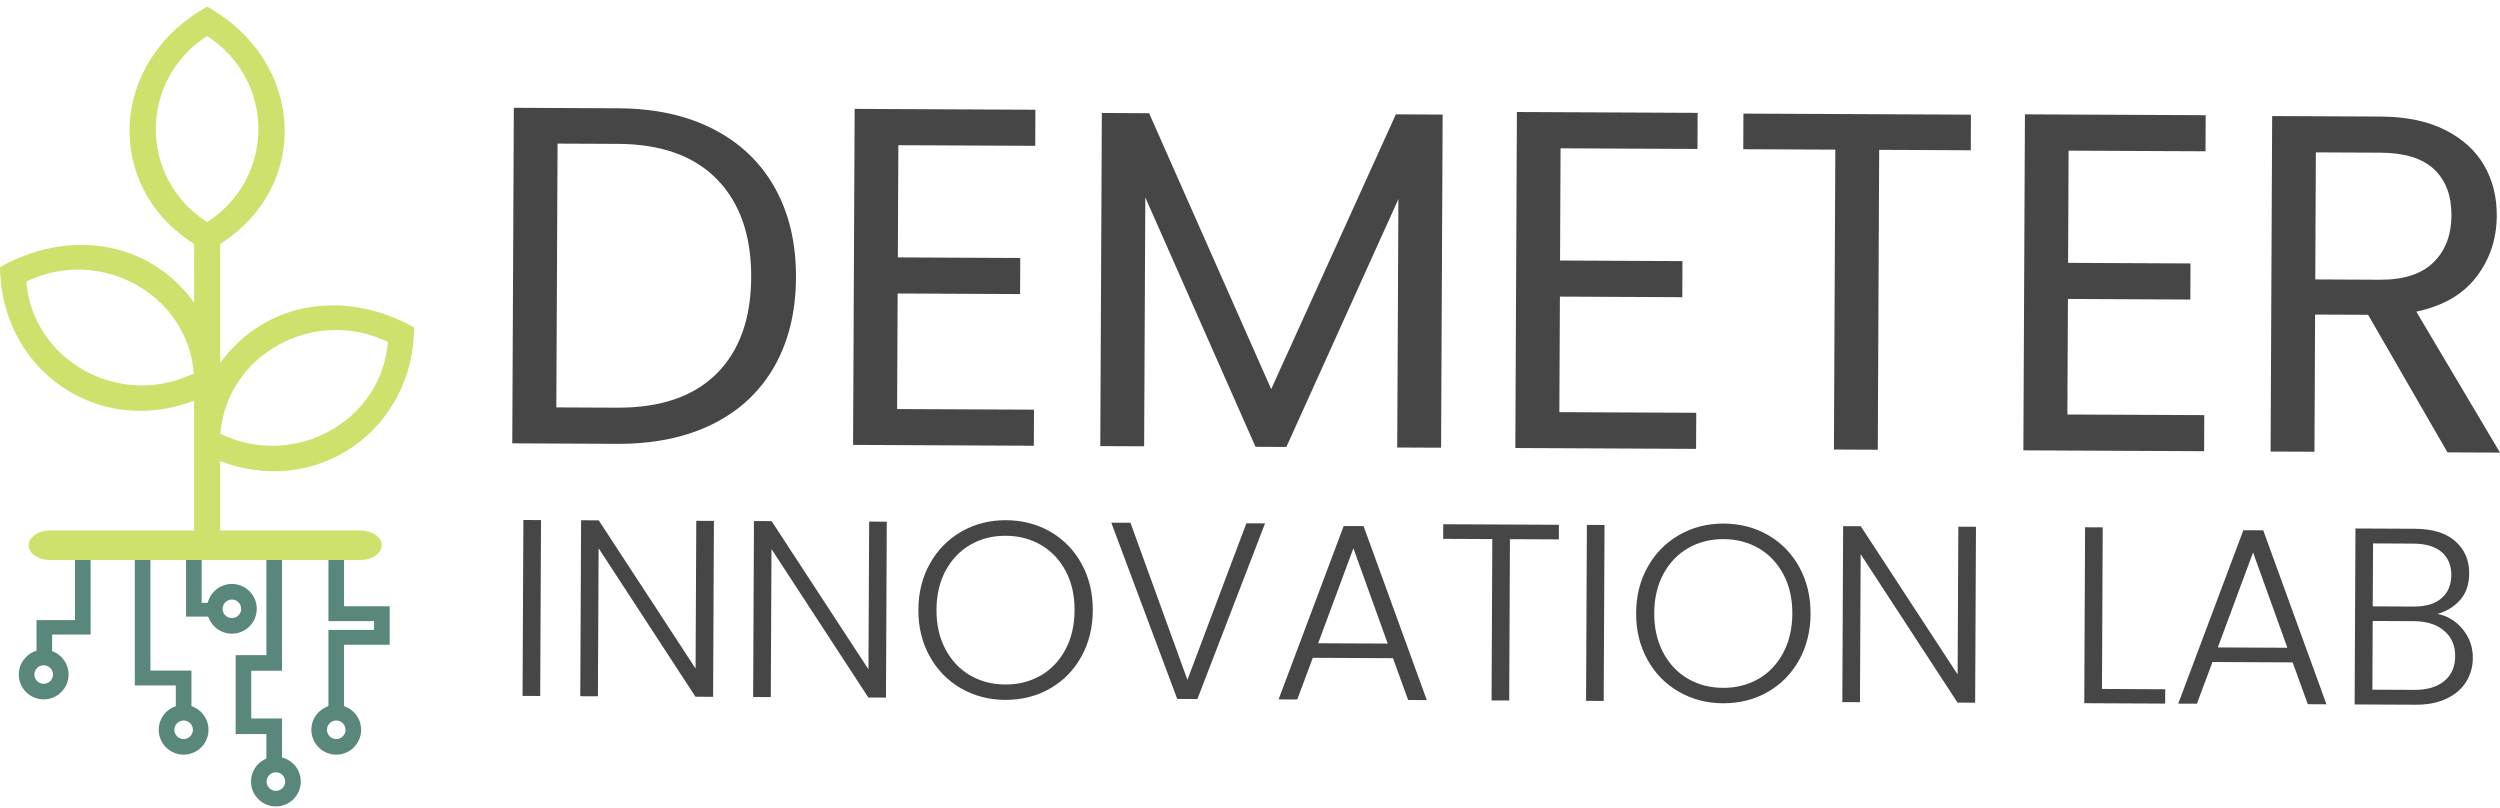 <svg xmlns="http://www.w3.org/2000/svg" fill="none" viewBox="0 0 356 115" height="115" width="356">
<path fill="#CEE16C" d="M31.345 77.717V65.658C45.053 70.919 58.861 61.29 58.978 46.645C49.387 41.212 37.901 42.705 31.345 51.684V34.736C44.297 26.561 43.469 8.741 29.494 0.95C15.514 8.736 14.681 26.55 27.644 34.736V43.077C21.076 34.086 9.602 32.61 0 38.038C0.15 52.694 13.919 62.311 27.639 57.056V77.717H31.345ZM31.384 61.773C32.262 50.452 44.736 43.615 55.233 48.698C54.355 60.025 41.88 66.856 31.384 61.773ZM3.751 40.096C14.236 35.013 26.716 41.85 27.6 53.171C17.003 58.316 4.623 51.301 3.751 40.096ZM29.489 5.123C39.23 11.438 39.23 25.318 29.489 31.633C19.648 25.251 19.843 11.377 29.489 5.123Z" clip-rule="evenodd" fill-rule="evenodd"></path>
<path fill="#CEE16C" d="M51.295 79.748H7.154C5.454 79.748 4.081 78.805 4.081 77.645C4.081 76.485 5.459 75.541 7.154 75.541H51.295C52.996 75.541 54.368 76.485 54.368 77.645C54.368 78.805 52.99 79.748 51.295 79.748Z"></path>
<path fill="#59877C" d="M7.423 93.621H5.2V88.305H10.679V79.747H12.902V90.363H7.423V93.621Z"></path>
<path fill="#59877C" d="M27.261 101.762H25.038V97.606H19.198V79.747H21.421V95.491H27.261V101.762Z"></path>
<path fill="#59877C" d="M31.389 87.805H26.493V79.747H28.716V85.846H31.389V87.805Z"></path>
<path fill="#59877C" d="M40.156 108.866H37.933V104.531H33.555V93.294H37.933V79.747H40.156V95.513H35.777V102.312H40.156V108.866Z"></path>
<path fill="#59877C" d="M6.221 99.593C4.265 99.593 2.676 98.005 2.676 96.052C2.676 94.098 4.265 92.511 6.221 92.511C8.177 92.511 9.766 94.098 9.766 96.052C9.766 98.005 8.177 99.593 6.221 99.593ZM6.221 94.731C5.493 94.731 4.898 95.325 4.898 96.052C4.898 96.779 5.493 97.373 6.221 97.373C6.949 97.373 7.543 96.779 7.543 96.052C7.543 95.325 6.949 94.731 6.221 94.731Z"></path>
<path fill="#59877C" d="M26.147 107.462C24.191 107.462 22.602 105.874 22.602 103.921C22.602 101.968 24.191 100.38 26.147 100.38C28.103 100.38 29.692 101.968 29.692 103.921C29.692 105.874 28.103 107.462 26.147 107.462ZM26.147 102.6C25.419 102.6 24.824 103.194 24.824 103.921C24.824 104.648 25.419 105.242 26.147 105.242C26.875 105.242 27.469 104.648 27.469 103.921C27.469 103.194 26.875 102.6 26.147 102.6Z"></path>
<path fill="#59877C" d="M33.019 90.236C31.063 90.236 29.474 88.648 29.474 86.695C29.474 84.742 31.063 83.154 33.019 83.154C34.975 83.154 36.564 84.742 36.564 86.695C36.564 88.648 34.975 90.236 33.019 90.236ZM33.019 85.374C32.291 85.374 31.696 85.968 31.696 86.695C31.696 87.422 32.291 88.016 33.019 88.016C33.747 88.016 34.341 87.422 34.341 86.695C34.341 85.968 33.747 85.374 33.019 85.374Z"></path>
<path fill="#59877C" d="M47.88 107.462C45.924 107.462 44.335 105.874 44.335 103.921C44.335 101.968 45.924 100.38 47.88 100.38C49.836 100.38 51.425 101.968 51.425 103.921C51.425 105.874 49.836 107.462 47.88 107.462ZM47.88 102.6C47.152 102.6 46.558 103.194 46.558 103.921C46.558 104.648 47.152 105.242 47.88 105.242C48.608 105.242 49.203 104.648 49.203 103.921C49.203 103.194 48.608 102.6 47.88 102.6Z"></path>
<path fill="#59877C" d="M39.288 114.837C37.332 114.837 35.743 113.249 35.743 111.296C35.743 109.343 37.332 107.755 39.288 107.755C41.244 107.755 42.833 109.343 42.833 111.296C42.833 113.249 41.244 114.837 39.288 114.837ZM39.288 109.975C38.56 109.975 37.966 110.569 37.966 111.296C37.966 112.023 38.56 112.617 39.288 112.617C40.016 112.617 40.611 112.023 40.611 111.296C40.611 110.569 40.016 109.975 39.288 109.975Z"></path>
<path fill="#59877C" d="M48.991 101.762H46.769V89.698H53.264V88.449H46.769V79.747H48.991V86.334H55.492V91.812H48.991V101.762Z"></path>
<path fill="#464646" d="M101.608 18.401C105.42 20.36 108.337 23.152 110.354 26.77C112.371 30.389 113.372 34.645 113.349 39.534C113.327 44.423 112.288 48.658 110.238 52.237C108.182 55.817 105.242 58.547 101.414 60.423C97.585 62.304 93.062 63.231 87.844 63.203L72.947 63.131L73.169 15.349L88.061 15.421C93.279 15.444 97.791 16.437 101.603 18.396L101.608 18.401ZM102.03 53.225C105.292 49.973 106.943 45.4 106.97 39.501C106.998 33.563 105.381 28.912 102.125 25.56C98.869 22.208 94.174 20.521 88.044 20.488L79.398 20.449L79.221 58.014L87.867 58.053C94.046 58.081 98.763 56.471 102.03 53.219V53.225Z"></path>
<path fill="#464646" d="M127.925 20.682L127.853 36.654L145.284 36.737L145.262 41.876L127.825 41.793L127.747 58.247L147.24 58.336L147.218 63.475L121.479 63.353L121.702 15.504L147.44 15.627L147.418 20.765L127.925 20.677V20.682Z"></path>
<path fill="#464646" d="M205.433 16.315L205.211 63.753L198.965 63.725L199.132 28.352L183.179 63.647L178.784 63.625L163.092 28.113L162.925 63.553L156.68 63.525L156.902 16.087L163.631 16.121L181.018 55.412L198.771 16.282L205.428 16.315H205.433Z"></path>
<path fill="#464646" d="M222.224 21.127L222.152 37.098L239.583 37.181L239.561 42.32L222.13 42.237L222.052 58.691L241.545 58.78L241.522 63.919L215.784 63.797L216.006 15.949L241.745 16.071L241.722 21.21L222.23 21.121L222.224 21.127Z"></path>
<path fill="#464646" d="M280.659 16.326L280.637 21.398L267.596 21.337L267.396 64.041L261.15 64.013L261.35 21.309L248.242 21.248L248.264 16.176L280.659 16.326Z"></path>
<path fill="#464646" d="M294.568 21.459L294.496 37.431L311.927 37.514L311.905 42.653L294.474 42.57L294.396 59.025L313.888 59.113L313.866 64.252L288.128 64.13L288.35 16.282L314.088 16.404L314.066 21.543L294.574 21.454L294.568 21.459Z"></path>
<path fill="#464646" d="M348.521 64.418L337.219 44.828L329.668 44.795L329.579 64.329L323.333 64.302L323.555 16.525L338.997 16.598C342.609 16.614 345.665 17.247 348.149 18.49C350.638 19.733 352.494 21.415 353.722 23.518C354.95 25.627 355.556 28.03 355.539 30.727C355.522 34.018 354.561 36.914 352.65 39.417C350.738 41.92 347.882 43.574 344.081 44.379L356 64.451L348.521 64.418ZM329.69 39.789L338.886 39.834C342.27 39.85 344.815 39.029 346.515 37.37C348.215 35.71 349.071 33.485 349.088 30.699C349.099 27.863 348.277 25.671 346.615 24.106C344.954 22.547 342.403 21.753 338.975 21.742L329.779 21.698L329.695 39.795L329.69 39.789Z"></path>
<path fill="#464646" d="M77.04 74.052L76.924 99.109L74.412 99.098L74.529 74.047L77.04 74.058V74.052Z"></path>
<path fill="#464646" d="M101.546 99.225L99.034 99.214L85.243 78.076L85.142 99.153L82.631 99.142L82.748 74.086L85.259 74.097L99.051 95.202L99.151 74.164L101.662 74.175L101.546 99.231V99.225Z"></path>
<path fill="#464646" d="M126.163 99.336L123.651 99.325L109.86 78.187L109.76 99.264L107.248 99.253L107.365 74.197L109.876 74.208L123.668 95.313L123.768 74.275L126.279 74.286L126.163 99.342V99.336Z"></path>
<path fill="#464646" d="M136.822 98.01C134.939 96.917 133.455 95.391 132.377 93.437C131.299 91.484 130.76 89.275 130.777 86.817C130.788 84.358 131.344 82.155 132.444 80.213C133.538 78.27 135.039 76.761 136.933 75.679C138.828 74.602 140.934 74.064 143.257 74.075C145.602 74.086 147.719 74.641 149.602 75.734C151.486 76.833 152.964 78.354 154.031 80.307C155.098 82.26 155.626 84.469 155.615 86.928C155.604 89.386 155.054 91.589 153.97 93.532C152.886 95.474 151.392 96.984 149.497 98.06C147.602 99.137 145.479 99.675 143.135 99.664C140.812 99.653 138.712 99.098 136.828 98.005L136.822 98.01ZM148.169 96.218C149.658 95.363 150.836 94.131 151.703 92.522C152.57 90.912 153.009 89.048 153.02 86.917C153.031 84.791 152.609 82.926 151.753 81.317C150.897 79.713 149.73 78.476 148.252 77.61C146.774 76.744 145.102 76.306 143.235 76.295C141.368 76.284 139.69 76.705 138.206 77.56C136.717 78.415 135.539 79.641 134.672 81.234C133.805 82.832 133.366 84.691 133.355 86.817C133.344 88.942 133.766 90.818 134.622 92.433C135.478 94.048 136.645 95.291 138.123 96.157C139.601 97.022 141.273 97.461 143.14 97.472C145.007 97.483 146.685 97.056 148.169 96.207V96.218Z"></path>
<path fill="#464646" d="M180.141 74.535L170.511 99.541L167.639 99.53L158.248 74.43L160.976 74.441L169.089 96.811L177.485 74.519L180.141 74.53V74.535Z"></path>
<path fill="#464646" d="M198.358 93.726L186.944 93.67L184.727 99.608L182.071 99.597L191.34 74.907L194.174 74.918L203.175 99.692L200.519 99.68L198.358 93.72V93.726ZM197.613 91.645L192.723 78.076L187.706 91.6L197.613 91.645Z"></path>
<path fill="#464646" d="M221.99 74.729L221.979 76.81L215.016 76.777L214.911 99.752L212.399 99.741L212.505 76.766L205.509 76.733L205.52 74.651L221.99 74.729Z"></path>
<path fill="#464646" d="M228.484 74.763L228.367 99.814L225.855 99.802L225.972 74.746L228.484 74.757V74.763Z"></path>
<path fill="#464646" d="M239.03 98.487C237.147 97.394 235.663 95.868 234.585 93.915C233.507 91.961 232.968 89.752 232.985 87.294C232.996 84.836 233.552 82.632 234.652 80.69C235.746 78.748 237.247 77.238 239.141 76.162C241.036 75.085 243.142 74.547 245.465 74.558C247.81 74.569 249.927 75.124 251.81 76.217C253.694 77.31 255.172 78.837 256.239 80.79C257.306 82.743 257.834 84.952 257.823 87.411C257.812 89.869 257.262 92.072 256.178 94.015C255.094 95.957 253.6 97.466 251.705 98.549C249.81 99.625 247.688 100.158 245.343 100.147C243.02 100.136 240.92 99.581 239.036 98.487H239.03ZM250.377 96.695C251.866 95.84 253.044 94.608 253.911 92.999C254.778 91.39 255.217 89.525 255.228 87.394C255.239 85.268 254.817 83.404 253.961 81.794C253.105 80.191 251.938 78.953 250.46 78.087C248.982 77.222 247.31 76.783 245.443 76.772C243.576 76.761 241.898 77.188 240.414 78.037C238.925 78.892 237.747 80.118 236.88 81.711C236.013 83.309 235.574 85.169 235.563 87.294C235.552 89.419 235.974 91.29 236.83 92.91C237.686 94.525 238.853 95.768 240.331 96.634C241.809 97.5 243.481 97.938 245.348 97.949C247.215 97.96 248.893 97.533 250.377 96.684V96.695Z"></path>
<path fill="#464646" d="M281.261 100.063L278.75 100.052L264.958 78.914L264.858 99.991L262.347 99.98L262.463 74.924L264.975 74.935L278.766 96.04L278.866 75.001L281.378 75.013L281.261 100.063Z"></path>
<path fill="#464646" d="M299.322 98.105L308.329 98.149L308.318 100.191L296.799 100.136L296.915 75.085L299.427 75.096L299.322 98.105Z"></path>
<path fill="#464646" d="M326.47 94.325L315.057 94.27L312.84 100.208L310.184 100.197L319.452 75.507L322.286 75.518L331.288 100.291L328.631 100.28L326.47 94.32V94.325ZM325.725 92.244L320.836 78.67L315.818 92.194L325.725 92.239V92.244Z"></path>
<path fill="#464646" d="M350.68 89.597C351.653 90.773 352.142 92.139 352.131 93.692C352.125 94.958 351.803 96.096 351.164 97.111C350.525 98.121 349.591 98.92 348.369 99.497C347.146 100.074 345.685 100.363 343.985 100.352L335.3 100.313L335.417 75.257L343.851 75.296C346.385 75.307 348.319 75.901 349.641 77.077C350.964 78.254 351.62 79.774 351.614 81.639C351.608 83.193 351.181 84.453 350.342 85.412C349.502 86.373 348.419 87.044 347.102 87.421C348.513 87.693 349.702 88.415 350.68 89.586V89.597ZM348.08 96.967C349.102 96.112 349.614 94.93 349.619 93.426C349.625 91.922 349.097 90.718 348.041 89.819C346.98 88.92 345.552 88.465 343.757 88.454L337.873 88.426L337.828 98.21L343.824 98.238C345.641 98.243 347.063 97.821 348.08 96.967ZM337.884 86.345L343.735 86.373C345.435 86.378 346.746 85.984 347.669 85.191C348.591 84.397 349.058 83.293 349.064 81.883C349.069 80.496 348.613 79.408 347.697 78.614C346.78 77.821 345.435 77.421 343.662 77.41L337.923 77.382L337.878 86.345H337.884Z"></path>
</svg>
